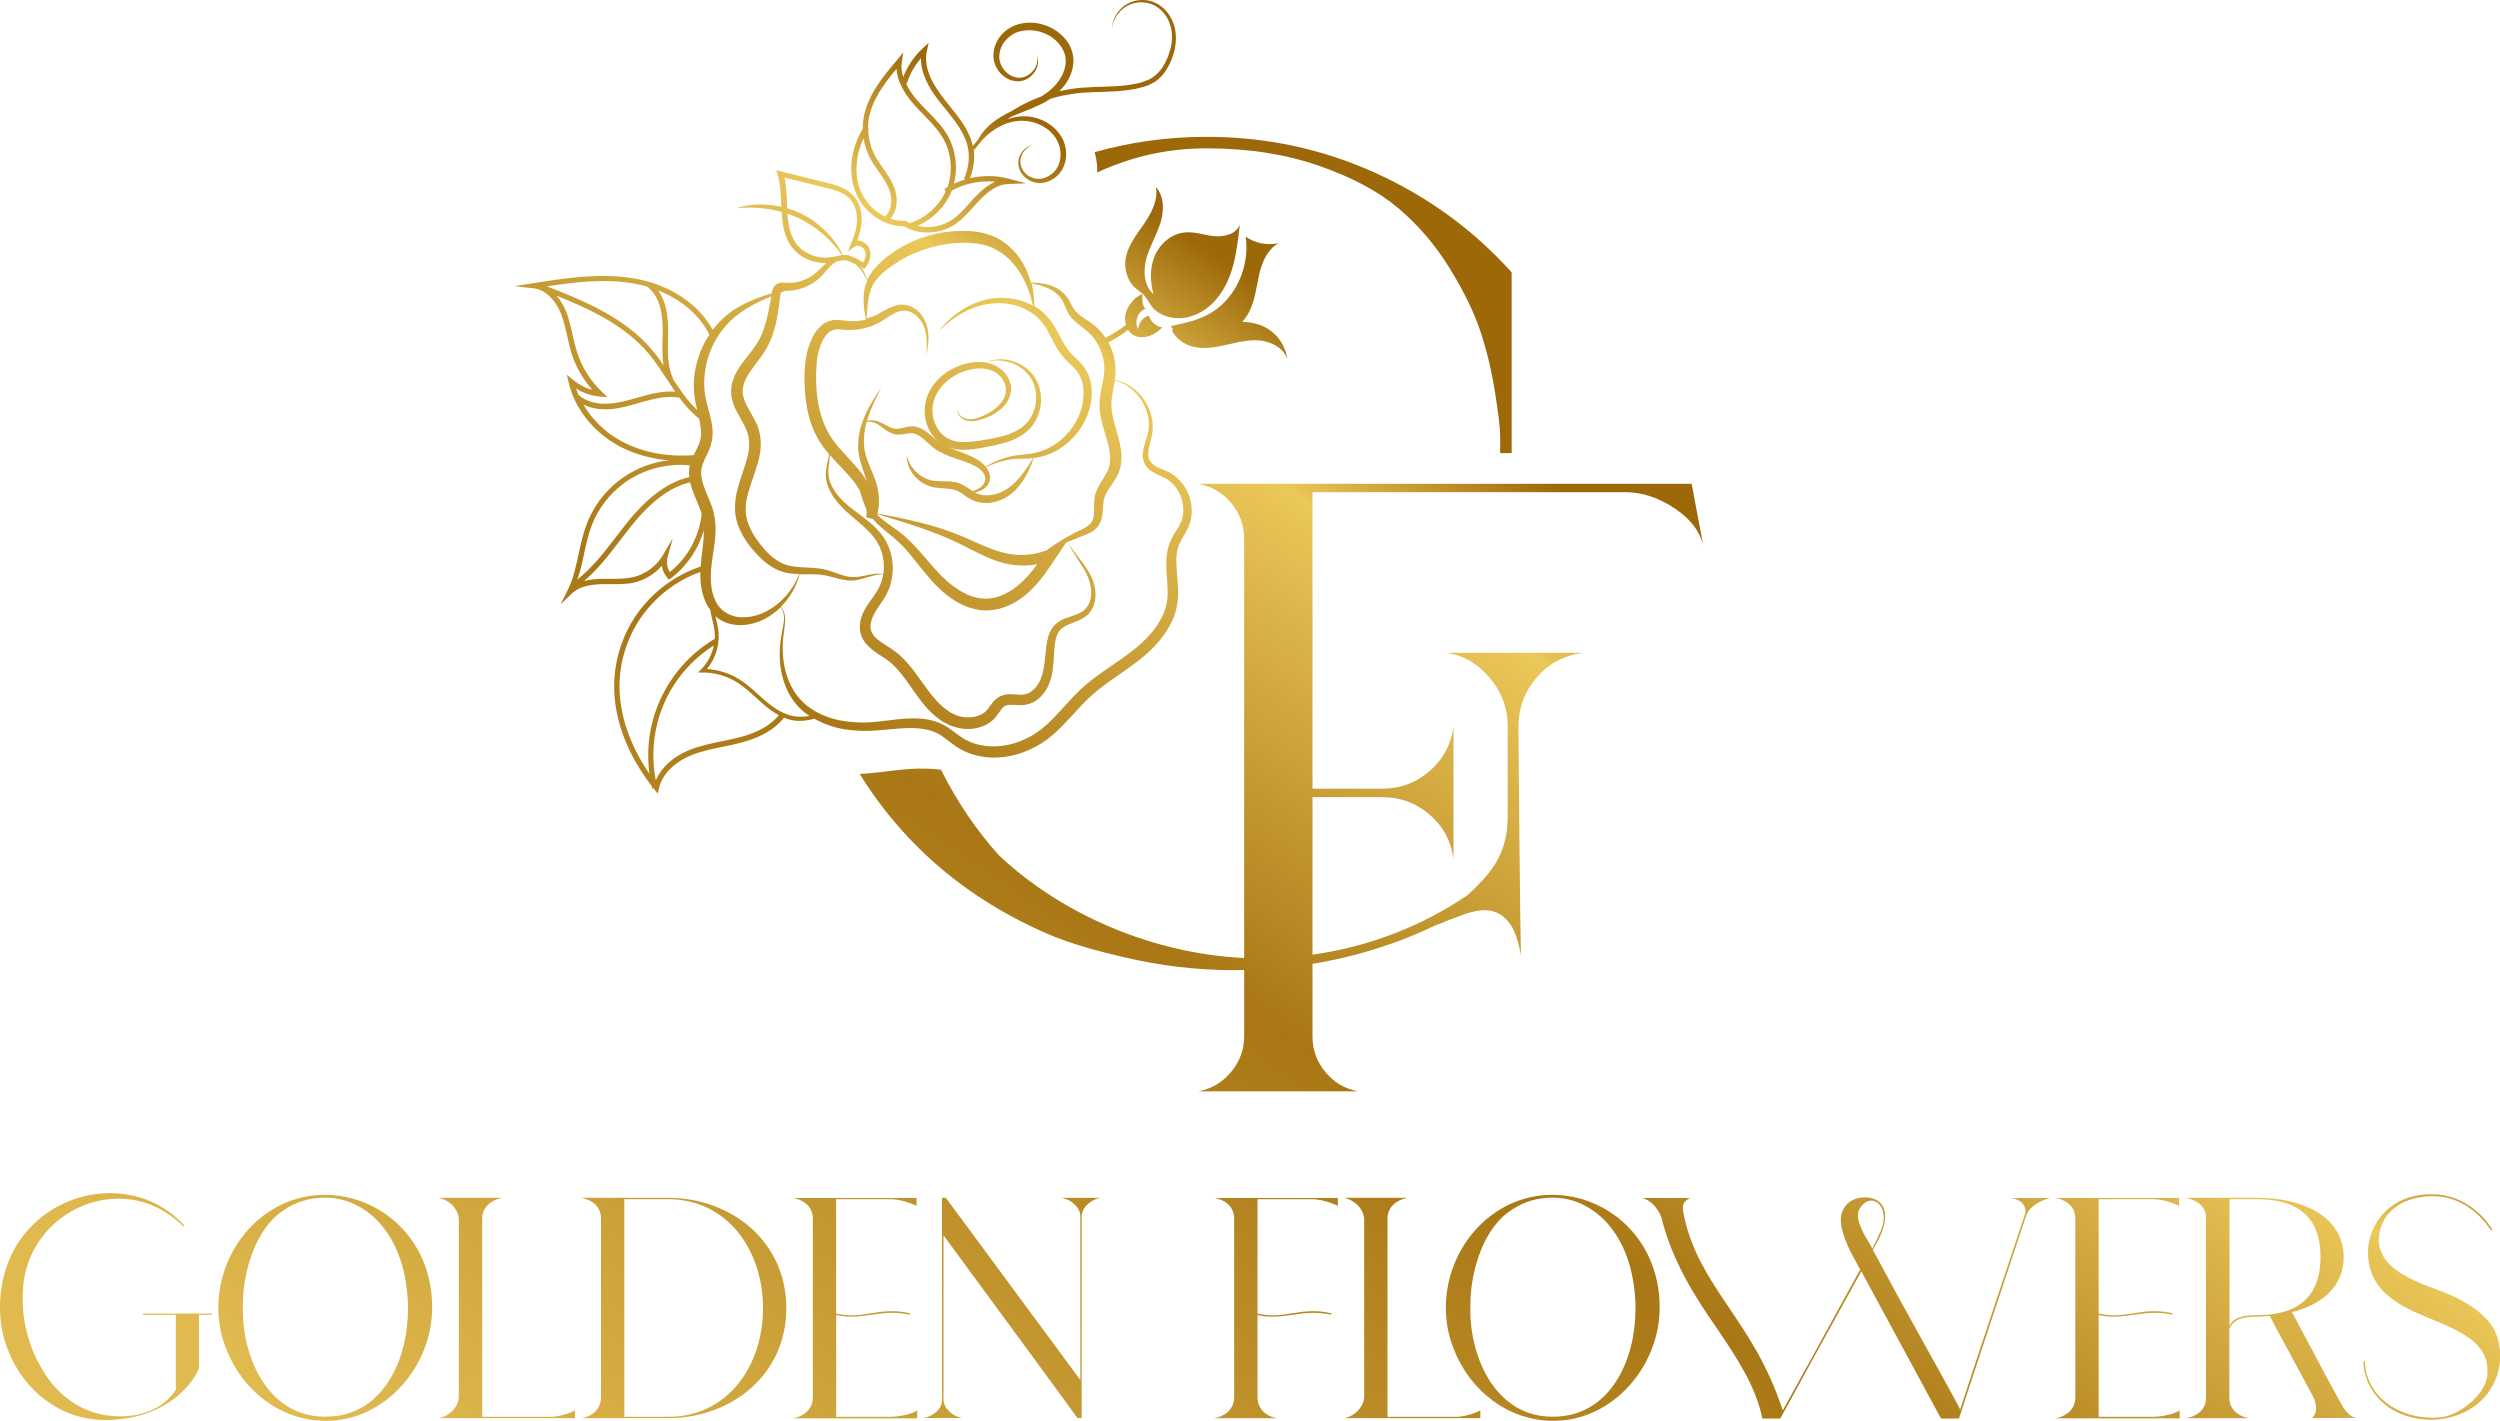 <svg xml:space="preserve" style="enable-background:new 0 0 150 85.24;" viewBox="0 0 150 85.24" y="0px" x="0px" xmlns:xlink="http://www.w3.org/1999/xlink" xmlns="http://www.w3.org/2000/svg" id="Слой_1" version="1.1">
<style type="text/css">
	.st0{display:none;fill:#FCFAFA;}
	.st1{fill:url(#SVGID_1_);}
	.st2{fill:url(#SVGID_00000066499392798843584110000005290759161945303188_);}
	.st3{fill:url(#SVGID_00000084513438878523647890000009413995100503997846_);}
	.st4{fill:url(#SVGID_00000028284864741007397830000013266001347438399109_);}
	.st5{fill:url(#SVGID_00000151504237449834712430000005422869531756522663_);}
	.st6{fill:url(#SVGID_00000056388228762625342820000013676818680286363531_);}
	.st7{fill:url(#SVGID_00000051361475526695705350000005585644026388333735_);}
	.st8{fill:url(#SVGID_00000001631628966287662950000017873031673762127252_);}
	.st9{fill:url(#SVGID_00000108988347386465564890000001999330646426820539_);}
	.st10{fill:url(#SVGID_00000166650978653956497690000003683084246597792135_);}
	.st11{fill:url(#SVGID_00000152976287532733254590000016125023747295418042_);}
	.st12{fill:url(#SVGID_00000039817786971113638520000000640350364311529650_);}
	.st13{fill:url(#SVGID_00000155104363645213901850000003500484416300302743_);}
	.st14{fill:url(#SVGID_00000073702622479522080190000013867722855593962140_);}
	.st15{fill:url(#SVGID_00000031202597854350629560000003106163056406205366_);}
	.st16{fill:url(#SVGID_00000107572057040270567680000011604378730260226733_);}
	.st17{fill:url(#SVGID_00000097486844563693740250000012589605511416633734_);}
	.st18{fill:url(#SVGID_00000058563694351678893530000017769165709956071349_);}
	.st19{fill:url(#SVGID_00000016039445752683540410000003054234176565790888_);}
	.st20{fill:url(#SVGID_00000119830841447610321960000000648585216801461695_);}
	.st21{fill:url(#SVGID_00000160899001265212791020000001710087698288250301_);}
	.st22{fill:url(#SVGID_00000144318598199623914550000004689990213625560501_);}
	.st23{fill:url(#SVGID_00000071532491342517959590000004127905424339341451_);}
	.st24{fill:url(#SVGID_00000007412441468525694260000012393419468221889430_);}
	.st25{fill:url(#SVGID_00000100378199474701249120000013486192786560659352_);}
	.st26{fill:url(#SVGID_00000127015296207989155030000010535411125296009105_);}
	.st27{fill:url(#SVGID_00000099643640787030774790000004862736222158381699_);}
	.st28{fill:url(#SVGID_00000011745801381853515990000008074457256577750698_);}
	.st29{fill:url(#SVGID_00000109734202441060925150000017593909434188246677_);}
	.st30{fill:url(#SVGID_00000091719588025874432050000012053125994109454225_);}
	.st31{fill:url(#SVGID_00000173160169291906764470000005045693802370560153_);}
	.st32{fill:url(#SVGID_00000171679381194106642860000018390921204602214811_);}
	.st33{fill:url(#SVGID_00000007429992324377734730000013238830970061918376_);}
	.st34{fill:url(#SVGID_00000140697264404549847850000002134987950099370402_);}
	.st35{fill:url(#SVGID_00000173859509245052279500000011620014842279705986_);}
	.st36{fill:url(#SVGID_00000114785952092698736630000018171751663433208473_);}
	.st37{fill:url(#SVGID_00000132810309279627062050000013347451083623764369_);}
	.st38{fill:url(#SVGID_00000093138866291439616650000017768263283310164649_);}
	.st39{fill:url(#SVGID_00000161592702948046291140000004515961663412519100_);}
	.st40{fill:url(#SVGID_00000123439996755290347040000001108394327066083767_);}
	.st41{fill:url(#SVGID_00000005979109359022734190000007722804321193145023_);}
	.st42{fill:url(#SVGID_00000008859897018997621420000001922682381552283028_);}
	.st43{fill:url(#SVGID_00000025413740508278887600000000543483455160657336_);}
	.st44{fill:url(#SVGID_00000078727408345935398640000012979774965555010746_);}
	.st45{fill:url(#SVGID_00000047023250590838752890000001419905341794992273_);}
	.st46{fill:url(#SVGID_00000145773592049122416510000006952875456189831070_);}
	.st47{fill:url(#SVGID_00000018237547613118338260000005900856523515659663_);}
	.st48{fill:url(#SVGID_00000136399316652831219350000005826220283591346320_);}
	.st49{fill:url(#SVGID_00000159435615890841704270000006174929704155066267_);}
	.st50{fill:url(#SVGID_00000102535886775682875480000012326841056851965099_);}
	.st51{fill:url(#SVGID_00000027603231334723244780000004667371398707816364_);}
	.st52{fill:url(#SVGID_00000065789195525886545010000015517887285458455738_);}
	.st53{fill:url(#SVGID_00000052070350718391992940000003441447935644940435_);}
	.st54{fill:url(#SVGID_00000054944478884299730830000016986298010163210895_);}
	.st55{fill:url(#SVGID_00000004510123962000858830000018291486907176780681_);}
	.st56{fill:url(#SVGID_00000177465800091728133610000001663059299987944339_);}
	.st57{fill:url(#SVGID_00000026136343840542078480000012486994871145258659_);}
	.st58{fill:url(#SVGID_00000104703304073706859160000010552373637878079104_);}
	.st59{fill:url(#SVGID_00000052823193030513507290000009146851241208233133_);}
	.st60{fill:url(#SVGID_00000072978706991687203500000014053452582548882060_);}
</style>
<g>
	<g>
		<g>
			<linearGradient y2="4.286" x2="56.774" y1="76.637" x1="7.709" gradientUnits="userSpaceOnUse" id="SVGID_1_">
				<stop style="stop-color:#E0BA4E" offset="0"></stop>
				<stop style="stop-color:#A97715" offset="0.584"></stop>
				<stop style="stop-color:#EBC85A" offset="0.894"></stop>
				<stop style="stop-color:#9C6808" offset="1"></stop>
			</linearGradient>
			<path d="M8.58,78.89h1.97v4.5c-0.77,1.15-2.02,1.59-3.36,1.59c-0.02,0-0.06,0-0.09,0c-2.08-0.04-3.63-1.21-4.57-2.82
				c-0.32-0.53-0.59-1.1-0.77-1.7c-0.38-1.19-0.4-2.08-0.4-2.57c0-0.34,0.02-0.66,0.06-0.98c0.4-2.97,2.99-4.99,5.69-4.99
				c1.51,0,2.85,0.62,3.91,1.68l0.04-0.06c-1.21-1.34-2.82-1.95-4.46-1.95C3.31,71.59,0,74.12,0,78.45c0,0.93,0.17,1.81,0.51,2.63
				c0.96,2.42,3.18,4.12,5.8,4.12c3.46,0,5.18-2,5.63-3.1v-3.21h0.78v-0.08H8.58V78.89z" class="st1"></path>
			
				<linearGradient y2="10.337" x2="65.697" y1="82.688" x1="16.631" gradientUnits="userSpaceOnUse" id="SVGID_00000009550164259597120780000003819508477773359017_">
				<stop style="stop-color:#E0BA4E" offset="0"></stop>
				<stop style="stop-color:#A97715" offset="0.584"></stop>
				<stop style="stop-color:#EBC85A" offset="0.894"></stop>
				<stop style="stop-color:#9C6808" offset="1"></stop>
			</linearGradient>
			<path d="M19.49,71.69
				c-3.65,0-6.39,3.21-6.39,6.77c0,0.89,0.17,1.76,0.51,2.57c0.96,2.4,3.21,4.22,5.95,4.22c3.57,0,6.37-3.29,6.37-6.79
				C25.94,74.29,22.76,71.69,19.49,71.69z M24.48,78.49c0,1.47-0.32,3.08-1.15,4.37c-0.83,1.3-2.1,2.14-3.78,2.14
				c-0.02,0-0.06,0-0.08,0c-3.12,0-4.8-3.08-4.9-6.18c0-0.11,0-0.25,0-0.36c0-0.43,0.02-0.91,0.09-1.38
				c0.26-1.78,1.02-3.61,2.38-4.48c0.74-0.51,1.57-0.74,2.46-0.74c0.68,0,1.32,0.15,1.93,0.47c1.57,0.81,2.89,2.7,3.04,5.73
				C24.48,78.21,24.48,78.34,24.48,78.49z" style="fill:url(#SVGID_00000009550164259597120780000003819508477773359017_);"></path>
			
				<linearGradient y2="15.411" x2="73.178" y1="87.761" x1="24.113" gradientUnits="userSpaceOnUse" id="SVGID_00000012433133616014925130000015295635982156847489_">
				<stop style="stop-color:#E0BA4E" offset="0"></stop>
				<stop style="stop-color:#A97715" offset="0.584"></stop>
				<stop style="stop-color:#EBC85A" offset="0.894"></stop>
				<stop style="stop-color:#9C6808" offset="1"></stop>
			</linearGradient>
			<path d="M33.01,85.01h-4.08V73.08
				c0.02-0.66,0.53-1.08,1.19-1.21h-3.8c0.47,0.08,1.13,0.51,1.21,1.25v10.72c-0.06,0.72-0.74,1.19-1.21,1.25h8.18v-0.47
				c-0.13,0.08-0.28,0.13-0.43,0.19C33.78,84.9,33.4,85.01,33.01,85.01z" style="fill:url(#SVGID_00000012433133616014925130000015295635982156847489_);"></path>
			
				<linearGradient y2="19.625" x2="79.393" y1="91.976" x1="30.327" gradientUnits="userSpaceOnUse" id="SVGID_00000040555876372508166320000017518890499990059150_">
				<stop style="stop-color:#E0BA4E" offset="0"></stop>
				<stop style="stop-color:#A97715" offset="0.584"></stop>
				<stop style="stop-color:#EBC85A" offset="0.894"></stop>
				<stop style="stop-color:#9C6808" offset="1"></stop>
			</linearGradient>
			<path d="M40.09,71.87h-5.22
				c0.49,0.09,1.19,0.4,1.19,1.25v10.72c0,0.81-0.68,1.19-1.19,1.25h5.22c3.78,0,7.09-2.59,7.09-6.6
				C47.18,74.48,43.87,71.87,40.09,71.87z M40.09,85.01h-2.63V71.95h2.63c3.55,0,5.69,3.06,5.69,6.54S43.65,85.01,40.09,85.01z" style="fill:url(#SVGID_00000040555876372508166320000017518890499990059150_);"></path>
			
				<linearGradient y2="25.122" x2="87.499" y1="97.473" x1="38.433" gradientUnits="userSpaceOnUse" id="SVGID_00000006701576436872223180000014804038160403767703_">
				<stop style="stop-color:#E0BA4E" offset="0"></stop>
				<stop style="stop-color:#A97715" offset="0.584"></stop>
				<stop style="stop-color:#EBC85A" offset="0.894"></stop>
				<stop style="stop-color:#9C6808" offset="1"></stop>
			</linearGradient>
			<path d="M53.42,85.01h-3.25v-6.12
				c0.3,0.09,0.6,0.11,0.91,0.11c0.81,0,1.57-0.23,2.48-0.23c0.32,0,0.68,0.04,1.04,0.11v-0.08c-0.36-0.09-0.74-0.13-1.1-0.13
				c-0.89,0-1.59,0.25-2.42,0.25c-0.28,0-0.59-0.04-0.91-0.11v-6.86h3.23c0.43,0,0.83,0.11,1.12,0.21c0.17,0.06,0.32,0.11,0.47,0.19
				v-0.47H47.6c0.51,0.09,1.17,0.43,1.17,1.25v10.72c0,0.81-0.72,1.19-1.21,1.25h7.47v-0.47c-0.15,0.09-0.32,0.15-0.49,0.21
				C54.23,84.92,53.86,85.01,53.42,85.01z" style="fill:url(#SVGID_00000006701576436872223180000014804038160403767703_);"></path>
			
				<linearGradient y2="29.491" x2="93.941" y1="101.842" x1="44.875" gradientUnits="userSpaceOnUse" id="SVGID_00000172402261723650113800000011637962792052353196_">
				<stop style="stop-color:#E0BA4E" offset="0"></stop>
				<stop style="stop-color:#A97715" offset="0.584"></stop>
				<stop style="stop-color:#EBC85A" offset="0.894"></stop>
				<stop style="stop-color:#9C6808" offset="1"></stop>
			</linearGradient>
			<path d="M64.82,72.95v9.85l-8.07-10.93h-0.23
				v12.17c0,0.55-0.64,0.98-1.12,1.04h2.34c-0.53-0.08-1.08-0.51-1.13-1.06v-9.9c2.63,3.59,7.73,10.51,8.03,10.96h0.26V72.91
				c0.06-0.53,0.62-0.96,1.13-1.04H63.7C64.46,72.03,64.82,72.59,64.82,72.95z" style="fill:url(#SVGID_00000172402261723650113800000011637962792052353196_);"></path>
			
				<linearGradient y2="36.011" x2="103.555" y1="108.362" x1="54.49" gradientUnits="userSpaceOnUse" id="SVGID_00000067947946605198312840000003335002553357582213_">
				<stop style="stop-color:#E0BA4E" offset="0"></stop>
				<stop style="stop-color:#A97715" offset="0.584"></stop>
				<stop style="stop-color:#EBC85A" offset="0.894"></stop>
				<stop style="stop-color:#9C6808" offset="1"></stop>
			</linearGradient>
			<path d="M74.05,73.12v10.72
				c0,0.81-0.72,1.19-1.21,1.25h3.8c-0.68-0.09-1.19-0.57-1.19-1.25v-4.95c0.3,0.09,0.6,0.11,0.91,0.11c0.81,0,1.57-0.23,2.48-0.23
				c0.32,0,0.68,0.04,1.04,0.11v-0.08c-0.36-0.09-0.74-0.13-1.1-0.13c-0.89,0-1.59,0.25-2.42,0.25c-0.28,0-0.59-0.04-0.91-0.11
				v-6.86h3.23c0.43,0,0.83,0.11,1.12,0.21c0.17,0.06,0.32,0.11,0.47,0.19v-0.47h-7.39C73.38,71.97,74.05,72.31,74.05,73.12z" style="fill:url(#SVGID_00000067947946605198312840000003335002553357582213_);"></path>
			
				<linearGradient y2="40.648" x2="110.392" y1="112.999" x1="61.326" gradientUnits="userSpaceOnUse" id="SVGID_00000183946161211725513980000008081646905805683333_">
				<stop style="stop-color:#E0BA4E" offset="0"></stop>
				<stop style="stop-color:#A97715" offset="0.584"></stop>
				<stop style="stop-color:#EBC85A" offset="0.894"></stop>
				<stop style="stop-color:#9C6808" offset="1"></stop>
			</linearGradient>
			<path d="M87.33,85.01h-4.08V73.08
				c0.02-0.66,0.53-1.08,1.19-1.21h-3.8c0.47,0.08,1.13,0.51,1.21,1.25v10.72c-0.06,0.72-0.74,1.19-1.21,1.25h8.18v-0.47
				c-0.13,0.08-0.28,0.13-0.43,0.19C88.11,84.9,87.73,85.01,87.33,85.01z" style="fill:url(#SVGID_00000183946161211725513980000008081646905805683333_);"></path>
			
				<linearGradient y2="44.549" x2="116.144" y1="116.9" x1="67.079" gradientUnits="userSpaceOnUse" id="SVGID_00000132056302418434907540000014933539071529895351_">
				<stop style="stop-color:#E0BA4E" offset="0"></stop>
				<stop style="stop-color:#A97715" offset="0.584"></stop>
				<stop style="stop-color:#EBC85A" offset="0.894"></stop>
				<stop style="stop-color:#9C6808" offset="1"></stop>
			</linearGradient>
			<path d="M93.14,71.69
				c-3.65,0-6.39,3.21-6.39,6.77c0,0.89,0.17,1.76,0.51,2.57c0.96,2.4,3.21,4.22,5.95,4.22c3.57,0,6.37-3.29,6.37-6.79
				C99.58,74.29,96.41,71.69,93.14,71.69z M98.13,78.49c0,1.47-0.32,3.08-1.15,4.37c-0.83,1.3-2.1,2.14-3.78,2.14
				c-0.02,0-0.06,0-0.08,0c-3.12,0-4.8-3.08-4.9-6.18c0-0.11,0-0.25,0-0.36c0-0.43,0.02-0.91,0.09-1.38
				c0.26-1.78,1.02-3.61,2.38-4.48c0.74-0.51,1.57-0.74,2.46-0.74c0.68,0,1.32,0.15,1.93,0.47c1.57,0.81,2.89,2.7,3.04,5.73
				C98.13,78.21,98.13,78.34,98.13,78.49z" style="fill:url(#SVGID_00000132056302418434907540000014933539071529895351_);"></path>
			
				<linearGradient y2="51.473" x2="126.355" y1="123.824" x1="77.29" gradientUnits="userSpaceOnUse" id="SVGID_00000096779902949506289450000014049816609288370844_">
				<stop style="stop-color:#E0BA4E" offset="0"></stop>
				<stop style="stop-color:#A97715" offset="0.584"></stop>
				<stop style="stop-color:#EBC85A" offset="0.894"></stop>
				<stop style="stop-color:#9C6808" offset="1"></stop>
			</linearGradient>
			<path d="M121.53,72.69
				c0,0.06-0.02,0.13-0.04,0.19c-0.89,2.68-3.35,10.02-3.88,11.7c-0.15-0.36-1.46-2.68-2.72-4.97c-0.66-1.19-1.27-2.29-1.74-3.18
				c-0.28-0.51-0.53-0.98-0.78-1.44c0.17-0.3,0.38-0.66,0.53-1.04c0.15-0.38,0.21-0.72,0.21-0.95c0-0.08,0-0.15-0.02-0.23
				c-0.08-0.66-0.6-0.93-1.19-0.93c-0.45,0-0.89,0.15-1.17,0.51c-0.3,0.4-0.28,0.74-0.28,0.89c0,0.47,0.26,1.23,0.62,1.93l0.26,0.49
				c0.09,0.17,0.19,0.34,0.28,0.51c-0.98,1.8-2.12,3.86-3.02,5.52c-0.53,0.96-1.06,1.91-1.57,2.84c-0.02,0-0.02,0-0.02,0.02
				c-0.02,0.02-0.02,0.04-0.04,0.06c-1.74-5.37-5.01-7.35-5.92-11.66c-0.04-0.15-0.06-0.3-0.06-0.43c0-0.13-0.06-0.4,0.42-0.64
				h-2.89c0.28,0.06,0.55,0.23,0.76,0.47c0.21,0.26,0.36,0.51,0.42,0.72c0.64,2.59,1.98,4.69,3.25,6.52
				c1.27,1.87,2.42,3.61,2.8,5.52h1.08c0.59-1.1,3.04-5.56,4.86-8.83c1.51,2.78,3.87,7.16,4.78,8.83h1.08
				c0.38-1.21,3.06-9.26,4.03-12.17c0.21-0.6,0.96-0.96,1.46-1.06h-2.36C121.4,72.01,121.53,72.42,121.53,72.69z M112.23,74.71
				c-0.23-0.38-0.47-0.77-0.62-1.17c-0.15-0.38-0.13-0.59-0.13-0.62c0-0.17,0.04-0.32,0.13-0.45c0.21-0.3,0.43-0.43,0.66-0.43
				c0.36,0,0.68,0.3,0.74,0.81c0,0.08,0.02,0.15,0.02,0.21c0,0.51-0.28,1.02-0.6,1.68c-0.02,0.04-0.04,0.09-0.09,0.17L112.23,74.71z" style="fill:url(#SVGID_00000096779902949506289450000014049816609288370844_);"></path>
			
				<linearGradient y2="60.309" x2="139.384" y1="132.66" x1="90.318" gradientUnits="userSpaceOnUse" id="SVGID_00000129895675412202407550000002783959934763834542_">
				<stop style="stop-color:#E0BA4E" offset="0"></stop>
				<stop style="stop-color:#A97715" offset="0.584"></stop>
				<stop style="stop-color:#EBC85A" offset="0.894"></stop>
				<stop style="stop-color:#9C6808" offset="1"></stop>
			</linearGradient>
			<path d="M129.17,85.01h-3.25v-6.12
				c0.3,0.09,0.6,0.11,0.91,0.11c0.81,0,1.57-0.23,2.48-0.23c0.32,0,0.68,0.04,1.04,0.11v-0.08c-0.36-0.09-0.74-0.13-1.1-0.13
				c-0.89,0-1.59,0.25-2.42,0.25c-0.28,0-0.59-0.04-0.91-0.11v-6.86h3.23c0.43,0,0.83,0.11,1.12,0.21c0.17,0.06,0.32,0.11,0.47,0.19
				v-0.47h-7.39c0.51,0.09,1.17,0.43,1.17,1.25v10.72c0,0.81-0.72,1.19-1.21,1.25h7.47v-0.47c-0.15,0.09-0.32,0.15-0.49,0.21
				C129.98,84.92,129.6,85.01,129.17,85.01z" style="fill:url(#SVGID_00000129895675412202407550000002783959934763834542_);"></path>
			
				<linearGradient y2="64.59" x2="145.696" y1="136.94" x1="96.631" gradientUnits="userSpaceOnUse" id="SVGID_00000047060473252352928010000017294641284360532159_">
				<stop style="stop-color:#E0BA4E" offset="0"></stop>
				<stop style="stop-color:#A97715" offset="0.584"></stop>
				<stop style="stop-color:#EBC85A" offset="0.894"></stop>
				<stop style="stop-color:#9C6808" offset="1"></stop>
			</linearGradient>
			<path d="M140.34,83.99
				c-0.51-0.91-1.19-2.19-1.78-3.31c-0.34-0.62-0.68-1.29-1.04-1.95c1.76-0.45,3.1-1.51,3.1-3.29c0-2.53-2.59-3.57-5.16-3.57h-4.31
				c0.47,0.11,1.15,0.34,1.21,1.12v10.98c-0.06,0.74-0.74,1.06-1.21,1.12h3.8c-0.62-0.09-1.13-0.49-1.19-1.12v-4.25
				c0.28-0.59,0.81-0.72,1.64-0.72c0.28,0,0.51-0.02,0.79-0.04c0.3,0.59,0.6,1.15,0.93,1.74c0.53,0.98,1.17,2.19,1.68,3.12
				c0.09,0.15,0.17,0.55,0.17,0.64c0,0.17-0.02,0.42-0.25,0.62h2.67C140.83,84.99,140.55,84.35,140.34,83.99z M135.41,78.91
				c-0.85,0-1.44,0.15-1.64,0.66v-7.62h1.64c3.38,0,3.82,2.04,3.82,3.5C139.22,76.88,138.75,78.91,135.41,78.91z" style="fill:url(#SVGID_00000047060473252352928010000017294641284360532159_);"></path>
			
				<linearGradient y2="69.076" x2="152.311" y1="141.427" x1="103.246" gradientUnits="userSpaceOnUse" id="SVGID_00000167358071361012985470000017919470785988087447_">
				<stop style="stop-color:#E0BA4E" offset="0"></stop>
				<stop style="stop-color:#A97715" offset="0.584"></stop>
				<stop style="stop-color:#EBC85A" offset="0.894"></stop>
				<stop style="stop-color:#9C6808" offset="1"></stop>
			</linearGradient>
			<path d="M149.45,79.45
				c-0.76-0.98-1.91-1.59-3.19-2.06c-1.97-0.7-3.53-1.49-3.53-3.02c0-0.08,0.02-0.17,0.02-0.25c0.13-1.13,1.02-2.15,2.76-2.33
				c0.11-0.02,0.25-0.02,0.38-0.02c0.32,0,0.81,0,1.51,0.28c0.68,0.28,1.38,0.79,1.97,1.64c0.04,0.04,0.08,0.08,0.09,0.13l0.08-0.04
				c-0.81-1.3-2.1-2.06-3.46-2.12c-0.08,0-0.15,0-0.23,0c-1.21,0-2.17,0.43-2.82,1.12c-0.64,0.68-0.95,1.57-0.95,2.33
				c0,2.36,1.87,3.25,3.74,4.01c0.93,0.38,1.81,0.76,2.48,1.27c0.66,0.53,0.95,1.13,0.95,1.85c0,0.11,0,0.23-0.02,0.34
				c-0.15,1.17-1.76,2.4-2.85,2.46c-0.15,0.02-0.3,0.02-0.45,0.02c-0.98,0-2.02-0.3-2.8-0.93c-0.78-0.62-1.23-1.53-1.23-2.46h-0.09
				c0,0.96,0.45,1.89,1.23,2.55c0.77,0.66,1.81,0.96,2.82,0.96c0.15,0,0.3,0,0.45-0.02c2.17-0.21,3.7-1.78,3.7-3.82
				C150,80.59,149.81,79.95,149.45,79.45z" style="fill:url(#SVGID_00000167358071361012985470000017919470785988087447_);"></path>
		</g>
	</g>
	<g>
		
			<linearGradient y2="34.407" x2="101.19" y1="106.758" x1="52.124" gradientUnits="userSpaceOnUse" id="SVGID_00000120557570261994674260000005245314684922637973_">
			<stop style="stop-color:#E0BA4E" offset="0"></stop>
			<stop style="stop-color:#A97715" offset="0.584"></stop>
			<stop style="stop-color:#EBC85A" offset="0.894"></stop>
			<stop style="stop-color:#9C6808" offset="1"></stop>
		</linearGradient>
		<path d="M102.21,32.76l0.05,0.24
			C102.24,32.91,102.22,32.83,102.21,32.76z" style="fill:url(#SVGID_00000120557570261994674260000005245314684922637973_);"></path>
		
			<linearGradient y2="26.09" x2="88.925" y1="98.441" x1="39.86" gradientUnits="userSpaceOnUse" id="SVGID_00000111177551155433537980000018289212341956615599_">
			<stop style="stop-color:#E0BA4E" offset="0"></stop>
			<stop style="stop-color:#A97715" offset="0.584"></stop>
			<stop style="stop-color:#EBC85A" offset="0.894"></stop>
			<stop style="stop-color:#9C6808" offset="1"></stop>
		</linearGradient>
		<path d="M101.5,29.03H71.9
			c0.81,0.15,1.47,0.54,1.98,1.16c0.51,0.62,0.77,1.33,0.77,2.14v25.15c-5.54-0.26-11-2.65-14.72-6.17
			c-1.34-1.48-2.5-3.19-3.47-5.13c-0.28-0.03-0.55-0.05-0.8-0.06c-1.37-0.06-2.71,0.25-4.08,0.32c0.98,1.57,2.11,3.01,3.4,4.3
			c2.22,2.23,4.87,4,7.94,5.32c1.34,0.58,3.15,1.06,4.55,1.38c0,0,0,0,0,0c2.11,0.5,4.32,0.77,6.61,0.77c0.19,0,0.38,0,0.57-0.01
			v3.98c0,0.79-0.26,1.5-0.78,2.13c-0.52,0.63-1.18,1.02-1.97,1.17h9.58c-0.79-0.15-1.45-0.54-1.96-1.16
			c-0.51-0.62-0.77-1.33-0.77-2.14v-4.35c2.68-0.44,5.21-1.25,7.51-2.37c0,0.01,0,0.01,0,0.02c0.53-0.23,1.07-0.44,1.62-0.63
			c0.59-0.2,1.25-0.35,1.83-0.13c0.5,0.18,0.88,0.61,1.11,1.09c0.23,0.48,0.34,1.01,0.45,1.53c-0.06-0.26-0.16-13.14-0.16-13.14
			v-0.63c0-1.1,0.36-2.07,1.08-2.91c0.72-0.83,1.63-1.33,2.73-1.49h-8.15c1.1,0.16,1.88,0.65,2.6,1.49c0.72,0.84,1.09,1.8,1.09,2.91
			v5.48c-0.01,2.34-1.16,3.48-2.38,4.64c-2.73,1.86-5.9,3.11-9.33,3.59v-9.45h4.2c1.07,0,2.01,0.35,2.82,1.04
			c0.81,0.7,1.29,1.58,1.44,2.65v-7.91c-0.15,1.07-0.63,1.96-1.44,2.66c-0.81,0.7-1.75,1.05-2.82,1.05h-4.2V29.53h18.75
			c1.04,0,2.06,0.34,3.05,1.02c0.91,0.62,1.46,1.36,1.65,2.2L101.5,29.03z" style="fill:url(#SVGID_00000111177551155433537980000018289212341956615599_);"></path>
		
			<linearGradient y2="18.604" x2="77.887" y1="90.955" x1="28.822" gradientUnits="userSpaceOnUse" id="SVGID_00000170996674312738970730000018148001136348467381_">
			<stop style="stop-color:#E0BA4E" offset="0"></stop>
			<stop style="stop-color:#A97715" offset="0.584"></stop>
			<stop style="stop-color:#EBC85A" offset="0.894"></stop>
			<stop style="stop-color:#9C6808" offset="1"></stop>
		</linearGradient>
		<path d="M65.81,9.78
			c0.02,0.19,0.03,0.38,0.02,0.57C67.91,9.38,70.1,8.9,72.4,8.9c2.49,0,4.73,0.35,6.72,1.04c1.99,0.69,3.58,1.54,4.79,2.56
			c1.2,1.02,2.23,2.22,3.09,3.63c0.86,1.4,1.48,2.68,1.85,3.83c0.38,1.15,0.66,2.36,0.86,3.63c0.2,1.27,0.3,2.12,0.3,2.56v1.04h0.69
			V16.34c-2.3-2.55-5.04-4.55-8.21-5.98c-3.17-1.43-6.54-2.15-10.09-2.15c-2.33,0-4.57,0.31-6.72,0.92
			C65.74,9.34,65.78,9.56,65.81,9.78z" style="fill:url(#SVGID_00000170996674312738970730000018148001136348467381_);"></path>
		
			<linearGradient y2="8.661" x2="63.225" y1="81.012" x1="14.159" gradientUnits="userSpaceOnUse" id="SVGID_00000180367581166989484680000014993584003932246942_">
			<stop style="stop-color:#E0BA4E" offset="0"></stop>
			<stop style="stop-color:#A97715" offset="0.584"></stop>
			<stop style="stop-color:#EBC85A" offset="0.894"></stop>
			<stop style="stop-color:#9C6808" offset="1"></stop>
		</linearGradient>
		<path d="M52.18,43.85
			c0.53-0.02,1.04-0.08,1.55-0.12c1-0.09,2.01-0.1,2.77,0.42c0.19,0.13,0.39,0.29,0.6,0.45c0.21,0.16,0.45,0.32,0.7,0.44
			c0.5,0.25,1.06,0.38,1.61,0.41c1.11,0.06,2.19-0.29,3.11-0.87c0.93-0.6,1.59-1.44,2.28-2.16c0.34-0.37,0.69-0.71,1.08-1.02
			c0.39-0.31,0.8-0.6,1.22-0.89c0.83-0.58,1.72-1.18,2.42-2.01c0.35-0.41,0.65-0.87,0.87-1.38c0.21-0.51,0.31-1.09,0.3-1.63
			c-0.01-0.54-0.08-1.05-0.1-1.54c-0.03-0.49,0.01-0.96,0.2-1.37c0.1-0.21,0.23-0.42,0.36-0.65c0.13-0.23,0.25-0.51,0.31-0.79
			c0.11-0.56,0.02-1.15-0.22-1.65C71,29,70.6,28.56,70.09,28.31c-0.25-0.12-0.49-0.2-0.7-0.31c-0.21-0.11-0.36-0.25-0.44-0.44
			c-0.07-0.19-0.06-0.43-0.02-0.67c0.05-0.24,0.12-0.48,0.18-0.74c0.11-0.53,0.05-1.08-0.15-1.57c-0.35-0.89-1.15-1.61-2.07-1.79
			c0.02-0.11,0.03-0.23,0.04-0.34c0.04-0.66-0.11-1.33-0.43-1.9c0.41-0.22,0.81-0.47,1.19-0.76c0.1,0.16,0.24,0.29,0.41,0.36
			c0.28,0.12,0.6,0.1,0.89,0c0.28-0.11,0.53-0.29,0.75-0.5c-0.37-0.06-0.7-0.35-0.81-0.71c-0.36,0.1-0.63,0.45-0.64,0.82
			c-0.12-0.23-0.14-0.51-0.04-0.75c0.09-0.24,0.3-0.44,0.54-0.52c-0.28,0.1-0.26-0.76-0.25-0.84c-0.45,0.14-0.86,0.68-0.99,1.12
			c-0.07,0.23-0.06,0.49,0.01,0.72c-0.38,0.29-0.79,0.56-1.22,0.78c-0.12-0.17-0.25-0.34-0.4-0.49c-0.17-0.17-0.36-0.33-0.55-0.46
			c-0.19-0.13-0.38-0.24-0.54-0.37c-0.17-0.12-0.31-0.25-0.42-0.41c-0.11-0.16-0.19-0.37-0.32-0.58c-0.26-0.42-0.68-0.71-1.12-0.85
			c-0.37-0.12-0.76-0.16-1.14-0.15c-0.04-0.15-0.08-0.3-0.14-0.44c-0.23-0.64-0.61-1.24-1.14-1.71c-0.26-0.24-0.56-0.44-0.88-0.59
			c-0.33-0.15-0.68-0.25-1.02-0.3c-0.35-0.06-0.69-0.07-1.03-0.06c-0.34,0-0.69,0.03-1.03,0.08c-0.68,0.11-1.34,0.31-1.96,0.59
			c-0.62,0.3-1.2,0.66-1.71,1.12c-0.25,0.23-0.5,0.47-0.7,0.77c-0.08,0.12-0.15,0.24-0.2,0.38c-0.08-0.23-0.17-0.45-0.29-0.66
			c-0.04-0.07-0.09-0.14-0.14-0.2c0,0,0-0.01,0-0.01l0.23,0.22c0,0,0,0,0,0c0.33-0.35,0.46-0.78,0.35-1.15
			c-0.07-0.24-0.27-0.44-0.51-0.53c-0.08-0.03-0.16-0.04-0.24-0.04c0.13-0.35,0.25-0.79,0.26-1.25c0.01-0.6-0.2-1.16-0.57-1.52
			c-0.42-0.41-1.03-0.57-1.52-0.69l-3.03-0.75l0.08,0.27c0.17,0.55,0.19,1.15,0.21,1.74c0,0.06,0,0.12,0.01,0.18
			c-0.25-0.06-0.51-0.1-0.77-0.12c-0.65-0.05-1.3,0-1.91,0.2c0.63-0.06,1.27-0.05,1.88,0.05c0.28,0.04,0.55,0.11,0.82,0.18
			c0.04,0.72,0.14,1.43,0.56,2.04c0.46,0.66,1.27,1.04,2.12,1.02c-0.16,0.14-0.31,0.29-0.45,0.43c-0.45,0.45-1.04,0.72-1.65,0.76
			c-0.16,0.01-0.29,0-0.47-0.01c-0.09-0.01-0.24-0.01-0.38,0.07c-0.14,0.08-0.22,0.21-0.26,0.32c-0.04,0.09-0.06,0.17-0.07,0.25
			c-0.74,0.22-1.47,0.5-2.14,0.91c-0.54,0.33-1.01,0.78-1.4,1.28c-0.83-1.55-2.59-2.72-4.7-3.08c-2.03-0.35-4.08-0.03-6.05,0.28
			l-1.14,0.18l1.15,0.13c0.79,0.09,1.36,0.83,1.63,1.5c0.17,0.43,0.28,0.9,0.38,1.35c0.08,0.34,0.15,0.7,0.26,1.05
			c0.26,0.81,0.69,1.56,1.25,2.19c-0.42-0.11-0.82-0.32-1.16-0.6l-0.37-0.31l0.11,0.47c0.35,1.53,1.45,2.94,2.95,3.77
			c0.89,0.5,1.94,0.8,3.05,0.9c-0.79,0.09-1.57,0.34-2.27,0.74c-1.2,0.68-2.13,1.76-2.63,3.04c-0.23,0.59-0.37,1.22-0.5,1.83
			c-0.16,0.75-0.33,1.52-0.67,2.2l-0.42,0.84l0.67-0.65c0.37-0.36,0.94-0.54,1.74-0.57c0.19-0.01,0.38,0,0.57,0
			c0.48,0,0.97,0.01,1.45-0.1c0.63-0.15,1.22-0.51,1.65-1c0.04,0.26,0.15,0.51,0.33,0.72l0.1,0.11l0.12-0.09
			c0.95-0.71,1.64-1.74,1.97-2.87c0,0.17-0.01,0.35-0.02,0.53c-0.04,0.53-0.13,1.07-0.17,1.64c-1.46,0.49-2.77,1.44-3.69,2.67
			c-0.95,1.27-1.48,2.85-1.5,4.43c-0.03,2.01,0.77,4.15,2.25,6.07c0.01,0.05,0.02,0.11,0.04,0.16l0.07-0.02
			c0.02,0.02,0.03,0.04,0.05,0.06l0.21,0.26l0.07-0.32c0.18-0.83,0.92-1.58,1.98-2c0.6-0.24,1.25-0.37,1.88-0.5
			c0.36-0.07,0.73-0.15,1.09-0.25c1.18-0.31,2.03-0.81,2.55-1.49c0.21,0.09,0.44,0.15,0.67,0.18c0.35,0.04,0.74,0,1.15-0.12
			c0.54,0.31,1.14,0.52,1.75,0.63C51.13,43.83,51.66,43.87,52.18,43.85z M62.92,17.31c0.39,0.18,0.71,0.47,0.88,0.83
			c0.09,0.18,0.16,0.4,0.27,0.62c0.12,0.22,0.3,0.41,0.48,0.57c0.18,0.16,0.37,0.29,0.53,0.42c0.17,0.13,0.31,0.27,0.45,0.42
			c0.52,0.62,0.8,1.44,0.72,2.23c-0.04,0.4-0.16,0.82-0.23,1.29c-0.08,0.47-0.06,1,0.05,1.45c0.1,0.46,0.25,0.89,0.36,1.3
			c0.12,0.41,0.2,0.82,0.17,1.2c-0.01,0.39-0.16,0.71-0.41,1.08c-0.12,0.19-0.25,0.38-0.35,0.61c-0.11,0.22-0.18,0.5-0.19,0.74
			c-0.02,0.49,0.04,0.91-0.12,1.2c-0.16,0.3-0.58,0.47-0.98,0.67c-0.62,0.31-1.21,0.67-1.76,1.08c-0.76,0.29-1.61,0.36-2.41,0.18
			c-0.86-0.18-1.69-0.61-2.55-0.98c-0.87-0.37-1.77-0.66-2.68-0.88c-0.83-0.21-1.66-0.37-2.5-0.52c0.14-0.61,0.11-1.25-0.07-1.83
			c-0.22-0.7-0.57-1.28-0.69-1.92c-0.11-0.57-0.05-1.18,0.11-1.76c0.13-0.03,0.27-0.01,0.4,0.03c0.2,0.06,0.37,0.18,0.54,0.31
			c0.17,0.13,0.36,0.27,0.59,0.36c0.24,0.1,0.52,0.07,0.73,0.03c0.22-0.04,0.41-0.07,0.57-0.03c0.17,0.04,0.33,0.13,0.48,0.25
			c0.16,0.12,0.31,0.27,0.48,0.42c0.16,0.15,0.36,0.3,0.56,0.41c0.41,0.23,0.84,0.37,1.25,0.51c0.41,0.14,0.81,0.27,1.13,0.5
			c0.16,0.12,0.29,0.26,0.35,0.42c0.07,0.16,0.05,0.35-0.05,0.5c-0.09,0.16-0.27,0.28-0.46,0.37c-0.06,0.03-0.13,0.05-0.2,0.08
			c-0.14-0.09-0.28-0.19-0.45-0.29c-0.19-0.12-0.42-0.23-0.65-0.26c-0.46-0.07-0.88-0.02-1.25-0.07c-0.74-0.11-1.43-0.72-1.62-1.54
			c-0.02,0.85,0.64,1.7,1.55,1.91c0.44,0.1,0.87,0.06,1.23,0.15c0.18,0.04,0.33,0.11,0.49,0.21c0.16,0.1,0.33,0.24,0.53,0.35
			c0.41,0.24,0.92,0.3,1.37,0.21c0.45-0.09,0.86-0.3,1.2-0.59c0.64-0.56,0.99-1.32,1.26-2.07c0.26-0.03,0.53-0.09,0.78-0.18
			c0.43-0.15,0.83-0.39,1.19-0.68c0.71-0.58,1.23-1.41,1.43-2.32c0.09-0.46,0.11-0.93,0-1.41c-0.05-0.23-0.14-0.47-0.26-0.68
			c-0.13-0.22-0.29-0.4-0.45-0.56c-0.16-0.16-0.33-0.3-0.46-0.45c-0.14-0.15-0.26-0.31-0.37-0.49c-0.22-0.35-0.4-0.76-0.64-1.15
			c-0.24-0.39-0.56-0.76-0.94-1.03c-0.08-0.06-0.16-0.11-0.25-0.16c0-0.45-0.05-0.91-0.16-1.36C62.24,17.07,62.6,17.16,62.92,17.31z
			 M53.02,32.24c-0.48-0.7-1.16-1.15-1.76-1.61c-0.61-0.45-1.18-0.99-1.45-1.69c-0.13-0.35-0.13-0.73-0.07-1.11
			c0.02-0.17,0.05-0.34,0.06-0.52c0.47,0.54,0.98,1.02,1.39,1.53c0.15,0.19,0.28,0.39,0.4,0.59c0.01,0.03,0.02,0.07,0.03,0.1
			c0.1,0.33,0.2,0.68,0.36,1.01c0.02,0.17,0.02,0.33,0,0.5l0.39,0.1c0.11,0.13,0.24,0.26,0.36,0.37c0.28,0.26,0.58,0.48,0.86,0.72
			c0.27,0.23,0.53,0.48,0.77,0.75c0.48,0.54,0.91,1.14,1.41,1.71c0.49,0.57,1.07,1.12,1.78,1.5c0.35,0.19,0.74,0.33,1.15,0.4
			c0.41,0.07,0.84,0.04,1.24-0.06c0.81-0.2,1.49-0.68,2.03-1.24c0.55-0.56,0.97-1.2,1.38-1.82l0.61-0.91
			c0.04-0.02,0.07-0.03,0.11-0.05c0.29,0.68,0.78,1.26,1.11,1.9c0.17,0.34,0.27,0.7,0.29,1.07c0.01,0.36-0.07,0.73-0.29,0.99
			c-0.21,0.26-0.54,0.39-0.91,0.51c-0.18,0.06-0.38,0.12-0.57,0.22c-0.19,0.1-0.39,0.24-0.53,0.43c-0.28,0.38-0.35,0.82-0.4,1.21
			c-0.05,0.4-0.07,0.78-0.13,1.15c-0.06,0.37-0.15,0.71-0.32,1c-0.17,0.29-0.41,0.53-0.69,0.63c-0.14,0.05-0.27,0.07-0.45,0.06
			c-0.17-0.01-0.37-0.03-0.6-0.03c-0.22,0-0.51,0.06-0.74,0.23c-0.22,0.16-0.35,0.36-0.46,0.51c-0.11,0.16-0.2,0.27-0.32,0.36
			c-0.12,0.09-0.26,0.16-0.41,0.21c-0.3,0.1-0.64,0.11-0.97,0.04c-0.33-0.06-0.63-0.22-0.91-0.43c-0.28-0.21-0.54-0.47-0.77-0.75
			c-0.48-0.56-0.88-1.23-1.4-1.86c-0.26-0.31-0.55-0.62-0.89-0.87c-0.34-0.26-0.69-0.44-0.96-0.65c-0.28-0.21-0.47-0.44-0.51-0.72
			c-0.04-0.28,0.06-0.61,0.22-0.91c0.17-0.31,0.41-0.61,0.63-0.97c0.22-0.36,0.37-0.77,0.43-1.19
			C53.66,33.82,53.49,32.94,53.02,32.24z M52.64,30.89c0-0.01,0-0.02,0.01-0.04c0.81,0.25,1.62,0.49,2.42,0.76
			c0.88,0.3,1.74,0.63,2.56,1.04c0.82,0.4,1.65,0.89,2.61,1.14c0.65,0.16,1.33,0.18,1.99,0.07c-0.24,0.33-0.5,0.65-0.78,0.93
			c-0.49,0.49-1.07,0.88-1.7,1.05c-0.63,0.17-1.3,0.06-1.9-0.26c-0.61-0.31-1.15-0.78-1.63-1.31c-0.49-0.53-0.95-1.12-1.48-1.66
			c-0.27-0.27-0.55-0.53-0.86-0.76c-0.31-0.23-0.61-0.42-0.89-0.65C52.86,31.11,52.75,31,52.64,30.89z M57.81,25.16
			c0.25,0.14,0.54,0.13,0.8,0.08c0.52-0.12,1.03-0.34,1.45-0.7c0.21-0.18,0.39-0.41,0.5-0.68c0.11-0.27,0.14-0.58,0.06-0.87
			c-0.16-0.58-0.65-1.01-1.2-1.18c-0.1-0.03-0.2-0.05-0.3-0.07c1-0.33,2.17,0.08,2.71,0.92c0.55,0.84,0.41,2.04-0.25,2.74
			c-0.33,0.35-0.79,0.58-1.27,0.72c-0.48,0.15-1,0.23-1.52,0.32c-0.51,0.08-1.02,0.13-1.48,0.03c-0.46-0.1-0.85-0.39-1.08-0.8
			c-0.24-0.41-0.33-0.9-0.26-1.37c0.07-0.46,0.32-0.9,0.66-1.25c0.34-0.35,0.77-0.62,1.24-0.78c0.47-0.16,0.98-0.22,1.44-0.1
			c0.46,0.11,0.86,0.46,1,0.9c0.07,0.22,0.06,0.46-0.01,0.68c-0.08,0.22-0.22,0.43-0.4,0.6c-0.36,0.35-0.83,0.6-1.32,0.75
			c-0.24,0.07-0.51,0.09-0.74-0.02c-0.23-0.1-0.42-0.33-0.4-0.6C57.39,24.76,57.57,25.03,57.81,25.16z M59.37,28.43
			c-0.04-0.16-0.12-0.29-0.22-0.41c0.34-0.14,0.68-0.27,1.02-0.36c0.42-0.12,0.85-0.14,1.29-0.14c0.17,0,0.35-0.01,0.53-0.04
			c-0.42,0.67-0.85,1.34-1.46,1.78c-0.6,0.44-1.43,0.62-2.04,0.29c0.04-0.01,0.08-0.01,0.12-0.03c0.21-0.06,0.44-0.16,0.6-0.36
			C59.38,28.97,59.45,28.68,59.37,28.43z M52.21,17.5c0.17-0.6,0.6-1.03,1.1-1.4c0.25-0.19,0.52-0.36,0.78-0.52
			c0.27-0.15,0.55-0.3,0.84-0.41c0.57-0.24,1.18-0.42,1.79-0.51c0.61-0.11,1.25-0.12,1.85-0.05c0.3,0.03,0.59,0.1,0.86,0.21
			c0.27,0.11,0.53,0.26,0.78,0.44c0.48,0.37,0.88,0.86,1.17,1.42c0.28,0.51,0.46,1.08,0.6,1.67c-0.31-0.18-0.64-0.3-0.98-0.38
			c-0.45-0.1-0.91-0.13-1.37-0.08c-0.45,0.06-0.89,0.18-1.3,0.37c-0.82,0.38-1.52,0.97-2.06,1.66c0.62-0.62,1.34-1.15,2.15-1.45
			c0.8-0.31,1.68-0.38,2.49-0.15c0.4,0.11,0.78,0.29,1.11,0.54c0.33,0.24,0.59,0.56,0.8,0.92c0.21,0.36,0.39,0.77,0.63,1.16
			c0.12,0.2,0.26,0.39,0.42,0.57c0.16,0.17,0.33,0.32,0.48,0.47c0.15,0.15,0.28,0.3,0.38,0.46c0.1,0.17,0.17,0.35,0.22,0.54
			c0.09,0.39,0.08,0.81,0.01,1.21c-0.14,0.81-0.6,1.57-1.22,2.13c-0.31,0.28-0.67,0.51-1.06,0.67c-0.39,0.16-0.8,0.25-1.24,0.28
			c-0.22,0.02-0.44,0.04-0.66,0.08c-0.22,0.04-0.44,0.1-0.65,0.18c-0.35,0.12-0.68,0.29-1,0.46c-0.06-0.07-0.12-0.13-0.18-0.19
			c-0.18-0.16-0.39-0.28-0.59-0.38c-0.2-0.1-0.41-0.18-0.62-0.26c-0.31-0.12-0.62-0.22-0.9-0.36c0.12,0.05,0.24,0.09,0.36,0.12
			c0.57,0.13,1.13,0.05,1.66-0.04c0.52-0.1,1.05-0.19,1.57-0.36c0.52-0.17,1.04-0.44,1.42-0.87c0.75-0.87,0.82-2.22,0.16-3.12
			c-0.67-0.89-1.93-1.22-2.9-0.78c-0.47-0.08-0.94-0.01-1.37,0.13c-0.53,0.17-1.03,0.46-1.43,0.86c-0.4,0.4-0.7,0.92-0.8,1.5
			c-0.09,0.58,0.01,1.17,0.31,1.68c0.14,0.24,0.33,0.46,0.56,0.63c-0.1-0.07-0.19-0.14-0.29-0.22c-0.16-0.14-0.32-0.29-0.51-0.43
			c-0.19-0.14-0.42-0.26-0.68-0.31c-0.27-0.04-0.52,0.03-0.72,0.08c-0.21,0.05-0.38,0.08-0.56,0.04c-0.18-0.04-0.37-0.15-0.56-0.25
			c-0.19-0.1-0.41-0.21-0.64-0.24c-0.11-0.01-0.23-0.01-0.34,0.01c-0.02,0.01-0.04,0.02-0.06,0.03c0.01-0.05,0.03-0.1,0.04-0.14
			c0.2-0.65,0.51-1.27,0.83-1.88c-0.4,0.56-0.77,1.15-1.04,1.8c-0.26,0.64-0.43,1.37-0.34,2.09c0.08,0.63,0.33,1.19,0.5,1.74
			c-0.09-0.15-0.19-0.3-0.29-0.44c-0.57-0.75-1.24-1.33-1.73-2.01c-0.97-1.33-1.13-3.18-0.97-4.85c0.06-0.41,0.17-0.81,0.35-1.16
			c0.09-0.17,0.2-0.33,0.33-0.44c0.13-0.11,0.26-0.18,0.43-0.2c0.17-0.02,0.38,0,0.61,0.02c0.24,0.02,0.48,0.01,0.72-0.02
			c0.47-0.06,0.94-0.21,1.35-0.45c0.4-0.23,0.74-0.51,1.12-0.63c0.19-0.06,0.38-0.06,0.56-0.02c0.19,0.05,0.36,0.15,0.51,0.29
			c0.31,0.28,0.49,0.67,0.56,1.1c0.07,0.43,0.06,0.88,0.02,1.32c0.08-0.44,0.16-0.88,0.12-1.34c-0.03-0.45-0.19-0.93-0.52-1.28
			c-0.16-0.18-0.37-0.32-0.61-0.41c-0.24-0.09-0.51-0.1-0.75-0.04c-0.49,0.12-0.87,0.4-1.24,0.58c-0.19,0.09-0.38,0.16-0.58,0.22
			C52.03,18.58,52.05,18.01,52.21,17.5z M47.22,12.21c-0.02-0.52-0.04-1.05-0.15-1.56l2.5,0.62c0.47,0.12,1.01,0.25,1.37,0.61
			c0.31,0.3,0.48,0.77,0.48,1.29c0,0.42-0.11,0.86-0.35,1.43l-0.21,0.49l0.44-0.3c0.11-0.08,0.24-0.05,0.3-0.02
			c0.15,0.05,0.27,0.18,0.32,0.32c0.07,0.23-0.01,0.47-0.14,0.66c-0.27-0.23-0.83-0.43-0.92-0.44c-0.06-0.01-0.12-0.01-0.17-0.01
			c-0.04,0-0.08,0-0.12,0.01c-0.24-0.51-0.58-0.98-0.98-1.39c-0.45-0.46-0.99-0.85-1.58-1.13c-0.25-0.12-0.52-0.22-0.78-0.3
			C47.23,12.4,47.22,12.3,47.22,12.21z M47.74,14.57c-0.35-0.51-0.45-1.11-0.49-1.75c0.21,0.07,0.43,0.16,0.63,0.25
			c0.56,0.26,1.08,0.61,1.55,1.02c0.41,0.36,0.77,0.77,1.09,1.22c-0.13,0.01-0.26,0.04-0.38,0.07c-0.12,0.03-0.23,0.05-0.34,0.06
			C48.98,15.54,48.17,15.19,47.74,14.57z M46.72,18.47l0.07-0.5l0.03-0.25c0.01-0.07,0.02-0.13,0.04-0.18
			c0.08-0.03,0.17-0.06,0.25-0.09c0.14,0,0.29,0,0.43-0.02c0.72-0.09,1.4-0.45,1.86-0.99c0.23-0.25,0.43-0.51,0.68-0.68
			c0.04-0.03,0.08-0.05,0.11-0.07c0,0,0,0,0,0c0.21-0.05,0.41-0.09,0.61-0.06c0.07,0.01,0.3,0.11,0.5,0.21
			c0.14,0.1,0.26,0.23,0.36,0.37c0.14,0.19,0.26,0.41,0.37,0.64c-0.08,0.19-0.14,0.38-0.17,0.57c-0.1,0.6-0.02,1.18,0.1,1.75
			c-0.18,0.05-0.36,0.08-0.55,0.09c-0.21,0.02-0.41,0.01-0.61-0.01c-0.21-0.02-0.45-0.07-0.72-0.05c-0.27,0.01-0.57,0.13-0.77,0.31
			c-0.21,0.17-0.37,0.38-0.49,0.6c-0.24,0.43-0.39,0.9-0.46,1.36c-0.08,0.47-0.1,0.93-0.09,1.38c0.01,0.46,0.04,0.92,0.11,1.38
			c0.07,0.46,0.18,0.91,0.35,1.36c0.17,0.44,0.4,0.87,0.68,1.25c0.11,0.14,0.22,0.28,0.33,0.41c-0.02,0.19-0.07,0.37-0.11,0.56
			c-0.09,0.38-0.12,0.8-0.01,1.19c0.23,0.79,0.82,1.4,1.41,1.91c0.59,0.51,1.21,0.98,1.59,1.6c0.35,0.57,0.48,1.27,0.38,1.93
			c-0.22-0.04-0.45-0.02-0.67,0.01c-0.33,0.06-0.66,0.15-0.98,0.17c-0.64,0.06-1.22-0.31-1.91-0.46c-0.69-0.15-1.38-0.07-1.99-0.2
			c-0.6-0.11-1.11-0.48-1.54-0.95c-0.42-0.48-0.8-1.01-1.01-1.58c-0.22-0.57-0.19-1.17-0.03-1.78c0.16-0.61,0.42-1.23,0.61-1.9
			c0.09-0.34,0.17-0.7,0.17-1.08c0-0.37-0.06-0.77-0.2-1.12c-0.29-0.68-0.72-1.21-0.85-1.75c-0.14-0.53,0.1-1.07,0.47-1.59
			c0.36-0.52,0.84-1.05,1.13-1.72C46.49,19.83,46.63,19.14,46.72,18.47z M42.56,20.08c-0.29,0.44-0.53,0.93-0.68,1.44
			c-0.19,0.62-0.29,1.28-0.24,1.93c0.02,0.4,0.1,0.79,0.19,1.15c-0.57-0.53-1.01-1.19-1.47-1.88l0.02-0.01
			c-0.33-0.72-0.32-1.56-0.3-2.37c0-0.17,0.01-0.34,0.01-0.5c0-1.06-0.19-1.85-0.59-2.41C40.89,17.98,42,18.93,42.56,20.08z
			 M32.82,17.18c1.72-0.26,3.48-0.47,5.2-0.17c0.3,0.05,0.6,0.12,0.88,0.21l-0.02,0.02c0.6,0.48,0.89,1.33,0.88,2.59
			c0,0.16,0,0.33-0.01,0.5c-0.01,0.52-0.02,1.06,0.06,1.58c-0.21-0.3-0.42-0.6-0.65-0.87C37.52,19.06,35.04,18.05,32.82,17.18z
			 M34.71,23.69c-0.05-0.13-0.1-0.25-0.15-0.38c0.43,0.27,0.92,0.44,1.43,0.48l0.46,0.04l-0.33-0.32c-0.7-0.66-1.22-1.5-1.51-2.42
			c-0.1-0.33-0.18-0.68-0.26-1.02c-0.1-0.47-0.21-0.95-0.39-1.4c-0.13-0.32-0.32-0.65-0.57-0.93c2,0.8,4.11,1.78,5.54,3.49
			c0.39,0.46,0.73,0.99,1.07,1.5c0.17,0.26,0.34,0.51,0.51,0.77c-0.63-0.05-1.26,0.08-1.8,0.23c-0.16,0.04-0.32,0.09-0.47,0.13
			c-0.53,0.15-1.07,0.31-1.61,0.35C35.84,24.29,35.14,24.09,34.71,23.69L34.71,23.69z M37.23,26.44c-0.94-0.52-1.72-1.29-2.23-2.17
			c0.46,0.23,0.95,0.29,1.33,0.29c0.12,0,0.22-0.01,0.31-0.01c0.58-0.05,1.14-0.21,1.68-0.37c0.16-0.05,0.31-0.09,0.47-0.13
			c0.6-0.16,1.3-0.31,1.97-0.19c0.35,0.47,0.73,0.9,1.19,1.26c0.01,0.06,0.03,0.13,0.04,0.19c0.05,0.29,0.09,0.56,0.07,0.82
			c-0.02,0.26-0.1,0.49-0.23,0.76c-0.06,0.13-0.14,0.27-0.21,0.42C40.02,27.43,38.47,27.13,37.23,26.44z M35.03,33.29
			c0.13-0.6,0.26-1.21,0.48-1.78c0.47-1.21,1.36-2.24,2.49-2.88c1.03-0.58,2.22-0.83,3.39-0.71c-0.05,0.24-0.06,0.48-0.04,0.71
			c-1.26,0.29-2.45,1.16-3.71,2.71c-0.24,0.3-0.47,0.6-0.7,0.9c-0.69,0.9-1.4,1.83-2.3,2.53C34.82,34.28,34.93,33.78,35.03,33.29z
			 M40.19,34.32c-0.16-0.25-0.22-0.58-0.14-0.87l0.31-1.14l-0.6,1.02c-0.38,0.64-1.04,1.13-1.77,1.3c-0.44,0.1-0.9,0.1-1.38,0.1
			c-0.19,0-0.38,0-0.58,0c-0.37,0.01-0.7,0.06-0.99,0.13c0.83-0.7,1.51-1.58,2.16-2.43c0.23-0.3,0.46-0.6,0.69-0.89
			c1.2-1.49,2.33-2.32,3.52-2.6c0.15,0.65,0.45,1.18,0.63,1.71c0.02,0.06,0.04,0.12,0.06,0.19C41.95,32.19,41.26,33.48,40.19,34.32z
			 M42.11,28.73c-0.06-0.26-0.05-0.51,0.01-0.75c0.07-0.24,0.2-0.5,0.34-0.79c0.14-0.28,0.27-0.65,0.29-1.01
			c0.03-0.36-0.02-0.7-0.09-1.01c-0.14-0.64-0.35-1.19-0.39-1.77c-0.05-0.58,0.01-1.16,0.15-1.73c0.3-1.13,0.98-2.17,1.95-2.87
			c0.58-0.43,1.23-0.74,1.91-1.02l-0.02,0.11l-0.09,0.49c-0.12,0.65-0.28,1.28-0.54,1.84c-0.26,0.56-0.7,1.03-1.11,1.59
			c-0.21,0.28-0.4,0.59-0.53,0.96c-0.13,0.36-0.16,0.79-0.07,1.18c0.09,0.39,0.26,0.71,0.43,1.01c0.17,0.3,0.33,0.58,0.44,0.85
			c0.22,0.53,0.2,1.13,0.02,1.74c-0.16,0.61-0.43,1.24-0.59,1.92c-0.08,0.34-0.13,0.71-0.12,1.08c0,0.37,0.09,0.75,0.23,1.08
			c0.27,0.68,0.71,1.24,1.19,1.74c0.25,0.25,0.52,0.48,0.84,0.67c0.31,0.19,0.67,0.32,1.03,0.36c0.19,0.03,0.38,0.04,0.56,0.04
			c-0.41,1.07-1.25,1.96-2.27,2.38c-0.54,0.21-1.15,0.29-1.68,0.14c-0.26-0.08-0.5-0.21-0.7-0.39c-0.19-0.18-0.34-0.42-0.44-0.67
			c-0.2-0.51-0.24-1.11-0.2-1.69c0.05-0.59,0.17-1.19,0.24-1.83c0.03-0.32,0.05-0.65,0.02-0.98c-0.02-0.33-0.1-0.68-0.2-0.99
			C42.5,29.81,42.21,29.26,42.11,28.73z M38.97,46.43c-1.19-1.72-1.82-3.59-1.8-5.34c0.02-1.52,0.53-3.03,1.44-4.25
			c0.86-1.15,2.06-2.04,3.41-2.52c-0.01,0.6,0.06,1.23,0.32,1.81c0.08,0.17,0.18,0.34,0.29,0.49c0.02,0.21,0.07,0.41,0.12,0.62
			c0.04,0.16,0.08,0.33,0.11,0.5c0.03,0.2,0.04,0.39,0.03,0.59c-1.5,0.88-2.69,2.25-3.36,3.85C38.96,43.51,38.77,45,38.97,46.43z
			 M44.4,44.23c-0.35,0.09-0.72,0.17-1.07,0.24c-0.64,0.13-1.31,0.27-1.94,0.52c-0.99,0.39-1.72,1.06-2.04,1.83
			c-0.3-1.51-0.14-3.11,0.46-4.53c0.61-1.46,1.68-2.72,3.02-3.56c-0.11,0.53-0.37,1.03-0.75,1.42l-0.2,0.2l0.29,0
			c0.72,0,1.46,0.21,2.07,0.6c0.4,0.25,0.76,0.58,1.11,0.9c0.15,0.14,0.31,0.28,0.47,0.42c0.24,0.2,0.55,0.45,0.91,0.64
			C46.26,43.5,45.48,43.95,44.4,44.23z M47.73,42.99c-0.72-0.09-1.35-0.56-1.76-0.9c-0.16-0.13-0.31-0.27-0.46-0.41
			c-0.36-0.32-0.73-0.66-1.15-0.92c-0.58-0.36-1.26-0.58-1.94-0.62c0.55-0.67,0.8-1.57,0.67-2.42c-0.03-0.18-0.07-0.35-0.11-0.52
			c-0.02-0.08-0.04-0.16-0.06-0.23c0.01,0.01,0.01,0.01,0.02,0.02c0.27,0.23,0.59,0.39,0.93,0.46c0.68,0.14,1.35,0.01,1.93-0.27
			c0.39-0.2,0.74-0.45,1.05-0.75c0.14,0.19,0.19,0.42,0.19,0.65c0,0.25-0.05,0.5-0.1,0.75c-0.11,0.5-0.16,1.02-0.16,1.54
			c0.02,1.03,0.32,2.11,1.03,2.93c0.22,0.26,0.48,0.47,0.76,0.66C48.28,43,47.99,43.02,47.73,42.99z M48.08,42.03
			c-0.68-0.7-1.03-1.7-1.1-2.7c-0.04-0.5-0.01-1.01,0.07-1.51c0.03-0.25,0.07-0.51,0.05-0.77c-0.01-0.23-0.09-0.47-0.24-0.65
			c0.54-0.54,0.93-1.22,1.11-1.94c0.49,0.01,0.96-0.03,1.4,0.04c0.31,0.04,0.63,0.15,0.96,0.23c0.33,0.08,0.69,0.14,1.04,0.08
			c0.35-0.06,0.66-0.18,0.98-0.26c0.21-0.06,0.42-0.1,0.64-0.09c-0.01,0.03-0.01,0.06-0.01,0.09c-0.07,0.35-0.2,0.67-0.39,0.97
			c-0.19,0.31-0.45,0.61-0.66,0.97c-0.21,0.37-0.38,0.81-0.33,1.31c0.03,0.25,0.13,0.49,0.26,0.69c0.14,0.2,0.31,0.35,0.47,0.49
			c0.34,0.27,0.68,0.45,0.96,0.66c0.28,0.21,0.53,0.48,0.76,0.76c0.47,0.57,0.87,1.25,1.39,1.88c0.26,0.31,0.56,0.61,0.9,0.86
			c0.17,0.13,0.36,0.24,0.56,0.33c0.2,0.1,0.41,0.16,0.63,0.21c0.43,0.09,0.89,0.08,1.33-0.07c0.22-0.07,0.43-0.18,0.62-0.33
			c0.19-0.14,0.34-0.35,0.45-0.51c0.11-0.16,0.2-0.3,0.3-0.37c0.09-0.07,0.2-0.1,0.36-0.11c0.16-0.01,0.35,0.01,0.56,0.02
			c0.21,0.01,0.47-0.02,0.7-0.11c0.45-0.18,0.77-0.54,0.98-0.92c0.21-0.39,0.31-0.82,0.35-1.22c0.05-0.4,0.05-0.8,0.09-1.17
			c0.03-0.37,0.09-0.73,0.26-0.99c0.17-0.26,0.49-0.4,0.86-0.54c0.18-0.07,0.37-0.14,0.56-0.25c0.19-0.1,0.37-0.25,0.49-0.43
			c0.26-0.37,0.32-0.82,0.28-1.22c-0.04-0.41-0.18-0.8-0.39-1.14c-0.38-0.65-0.91-1.17-1.26-1.81c0.21-0.09,0.41-0.17,0.62-0.25
			c0.2-0.08,0.42-0.15,0.63-0.25c0.21-0.1,0.44-0.25,0.6-0.49c0.16-0.23,0.21-0.51,0.24-0.74c0.02-0.24,0.02-0.46,0.05-0.66
			c0.04-0.38,0.25-0.68,0.51-1.06c0.13-0.19,0.26-0.39,0.37-0.62c0.05-0.12,0.09-0.24,0.13-0.37c0.02-0.13,0.06-0.25,0.06-0.38
			c0.05-0.51-0.06-0.99-0.17-1.43c-0.12-0.44-0.25-0.86-0.34-1.27c-0.09-0.41-0.12-0.79-0.05-1.2c0.04-0.3,0.12-0.63,0.17-0.97
			c0.4,0.11,0.78,0.31,1.08,0.6c0.38,0.33,0.66,0.77,0.82,1.23c0.16,0.47,0.19,0.98,0.06,1.44c-0.06,0.24-0.15,0.48-0.22,0.74
			c-0.06,0.26-0.11,0.55-0.01,0.85c0.09,0.3,0.34,0.53,0.58,0.66c0.24,0.14,0.49,0.23,0.7,0.34c0.41,0.22,0.72,0.59,0.91,1.01
			c0.18,0.43,0.24,0.91,0.14,1.35c-0.05,0.22-0.14,0.42-0.27,0.63c-0.12,0.21-0.28,0.42-0.4,0.68c-0.26,0.52-0.31,1.1-0.3,1.63
			c0.01,0.53,0.08,1.04,0.08,1.52c0.01,0.49-0.08,0.93-0.27,1.37c-0.19,0.43-0.46,0.83-0.78,1.19c-0.64,0.73-1.46,1.3-2.31,1.88
			c-0.42,0.29-0.85,0.58-1.26,0.91c-0.42,0.32-0.81,0.7-1.16,1.08c-0.71,0.76-1.34,1.54-2.14,2.07c-0.8,0.52-1.76,0.82-2.7,0.78
			c-0.47-0.02-0.93-0.12-1.35-0.32c-0.42-0.18-0.77-0.52-1.24-0.83c-0.48-0.31-1.04-0.47-1.59-0.51c-0.55-0.05-1.07,0-1.59,0.06
			c-0.51,0.06-1.02,0.13-1.51,0.16c-0.49,0.03-0.99,0-1.48-0.07C49.71,43.13,48.76,42.74,48.08,42.03z" style="fill:url(#SVGID_00000180367581166989484680000014993584003932246942_);"></path>
		
			<linearGradient y2="6.504" x2="60.045" y1="78.855" x1="10.979" gradientUnits="userSpaceOnUse" id="SVGID_00000133497426140926541370000004294757310026837154_">
			<stop style="stop-color:#E0BA4E" offset="0"></stop>
			<stop style="stop-color:#A97715" offset="0.584"></stop>
			<stop style="stop-color:#EBC85A" offset="0.894"></stop>
			<stop style="stop-color:#9C6808" offset="1"></stop>
		</linearGradient>
		<path d="M54.26,13.58
			c0.39,0.25,0.88,0.37,1.38,0.37c0.49,0,1-0.12,1.44-0.36c0.54-0.29,0.94-0.75,1.34-1.19c0.1-0.12,0.21-0.23,0.31-0.34
			c0.62-0.67,1.2-1,1.76-1.02L61.56,11l-1.04-0.28c-0.75-0.2-1.56-0.2-2.32-0.03c0.21-0.56,0.29-1.11,0.23-1.63
			c0.27-0.42,0.6-0.81,1-1.11c0.42-0.33,0.9-0.57,1.41-0.66c0.51-0.1,1.04-0.03,1.5,0.17c0.47,0.2,0.88,0.55,1.1,1
			c0.23,0.44,0.26,0.98,0.07,1.44c-0.18,0.45-0.63,0.79-1.12,0.83c-0.48,0.04-1-0.29-1.13-0.78c-0.15-0.48,0.16-1.08,0.7-1.22
			c-0.27,0.03-0.52,0.2-0.67,0.44c-0.16,0.23-0.23,0.53-0.17,0.82c0.12,0.58,0.69,1.01,1.3,0.99c0.6-0.01,1.15-0.41,1.39-0.96
			c0.24-0.54,0.2-1.18-0.06-1.7c-0.27-0.52-0.74-0.91-1.26-1.13c-0.53-0.22-1.12-0.28-1.67-0.14c-0.14,0.03-0.27,0.07-0.4,0.12
			c0.1-0.07,0.2-0.13,0.3-0.19c0.55-0.23,1.12-0.43,1.68-0.7c0.22-0.1,0.43-0.22,0.64-0.36c0.23-0.07,0.46-0.13,0.69-0.18
			c0.42-0.08,0.85-0.15,1.28-0.18c0.86-0.06,1.75-0.03,2.63-0.15c0.22-0.03,0.44-0.06,0.66-0.12c0.22-0.05,0.44-0.11,0.65-0.2
			c0.21-0.09,0.42-0.21,0.59-0.37c0.18-0.16,0.32-0.34,0.44-0.53c0.24-0.39,0.42-0.81,0.51-1.26c0.09-0.45,0.09-0.92-0.03-1.36
			c-0.13-0.44-0.37-0.85-0.73-1.14c-0.35-0.3-0.82-0.45-1.27-0.43c-0.45,0.02-0.9,0.21-1.21,0.53c-0.32,0.32-0.51,0.75-0.53,1.19
			c0.05-0.44,0.27-0.84,0.58-1.13c0.32-0.29,0.74-0.45,1.17-0.45c0.42,0,0.84,0.15,1.15,0.43c0.32,0.28,0.53,0.66,0.63,1.06
			c0.1,0.41,0.09,0.84-0.01,1.25c-0.1,0.41-0.26,0.81-0.49,1.16C69.5,4.4,69.19,4.68,68.8,4.83c-0.38,0.16-0.81,0.23-1.24,0.29
			c-0.86,0.1-1.73,0.07-2.62,0.14c-0.44,0.03-0.89,0.11-1.32,0.2c-0.02,0.01-0.05,0.01-0.07,0.02c0.24-0.23,0.45-0.5,0.6-0.81
			c0.19-0.37,0.3-0.82,0.24-1.26c-0.05-0.44-0.26-0.85-0.55-1.16c-0.58-0.63-1.45-0.96-2.29-0.88c-0.42,0.04-0.84,0.19-1.19,0.46
			c-0.34,0.27-0.59,0.64-0.7,1.06c-0.05,0.21-0.07,0.43-0.04,0.65c0.03,0.22,0.11,0.43,0.22,0.61c0.23,0.36,0.59,0.64,1.02,0.71
			c0.88,0.18,1.67-0.78,1.36-1.54c0.19,0.78-0.63,1.52-1.31,1.31c-0.34-0.08-0.63-0.33-0.8-0.64c-0.08-0.15-0.14-0.32-0.15-0.49
			c-0.01-0.17,0.01-0.34,0.06-0.51c0.1-0.33,0.32-0.62,0.6-0.83c0.27-0.21,0.62-0.32,0.97-0.34c0.7-0.05,1.44,0.23,1.9,0.75
			c0.23,0.26,0.4,0.57,0.44,0.9c0.05,0.33-0.03,0.68-0.18,1c-0.15,0.32-0.38,0.61-0.65,0.86c-0.2,0.18-0.42,0.34-0.66,0.48
			c-0.03,0.01-0.06,0.02-0.1,0.03c-0.58,0.22-1.13,0.5-1.65,0.83c-0.2,0.1-0.4,0.2-0.6,0.32c-0.34,0.2-0.66,0.44-0.93,0.73
			c-0.19,0.2-0.36,0.43-0.48,0.67c-0.11,0.12-0.21,0.24-0.31,0.37c-0.2-0.94-0.83-1.7-1.43-2.45c-0.08-0.1-0.17-0.21-0.25-0.31
			c-0.92-1.16-1.26-2.09-1.08-2.93l0.11-0.5l-0.38,0.35c-0.51,0.48-0.9,1.06-1.15,1.71c-0.09-0.3-0.13-0.61-0.08-0.93l0.09-0.55
			l-0.36,0.43C53.03,4.54,52,5.74,51.8,7.18c-0.03,0.18-0.04,0.36-0.03,0.54c-0.7,1.16-0.88,2.51-0.5,3.64
			C51.71,12.67,52.99,13.61,54.26,13.58z M58.51,8.86c-0.03,0.06-0.06,0.11-0.09,0.17c0-0.02,0-0.04-0.01-0.05
			C58.45,8.94,58.48,8.9,58.51,8.86z M59.71,10.9c-0.4,0.18-0.8,0.49-1.22,0.93c-0.11,0.11-0.21,0.23-0.31,0.35
			c-0.38,0.42-0.76,0.86-1.25,1.12c-0.58,0.32-1.28,0.4-1.88,0.25c0.91-0.39,1.67-1.16,2.04-2.07c0.01-0.02,0.01-0.03,0.02-0.05
			C57.89,11.01,58.81,10.82,59.71,10.9z M54.41,5.01c0.18-0.56,0.47-1.08,0.85-1.52c-0.02,1.06,0.65,2.04,1.19,2.71
			c0.08,0.1,0.17,0.21,0.25,0.31c0.62,0.76,1.26,1.55,1.4,2.49c0.08,0.54-0.01,1.14-0.26,1.74l0.06,0.03
			c-0.22,0.07-0.44,0.15-0.66,0.25c0.24-0.95,0.11-2-0.36-2.85c-0.32-0.57-0.78-1.04-1.23-1.5c-0.19-0.2-0.4-0.4-0.58-0.61
			c-0.26-0.29-0.53-0.66-0.72-1.07L54.41,5.01z M52.11,7.23c0.17-1.19,0.95-2.23,1.68-3.1c0.04,0.68,0.4,1.41,1.04,2.13
			c0.19,0.22,0.39,0.42,0.59,0.63c0.45,0.46,0.88,0.9,1.18,1.44c0.49,0.86,0.58,1.96,0.25,2.89c-0.07,0.04-0.13,0.08-0.2,0.12
			l0.09,0.14c-0.41,0.9-1.22,1.62-2.16,1.91c-0.07-0.03-0.13-0.07-0.19-0.11l-0.04-0.03l-0.05,0c-0.3,0.01-0.6-0.03-0.88-0.13
			c0.47-0.5,0.47-1.35,0.19-1.98c-0.16-0.38-0.4-0.72-0.63-1.05c-0.18-0.26-0.37-0.53-0.51-0.81c-0.24-0.46-0.36-0.97-0.38-1.48
			c0.02-0.02,0.03-0.05,0.04-0.07l-0.05-0.03C52.08,7.55,52.09,7.39,52.11,7.23z M51.81,8.31C51.88,8.7,52,9.09,52.18,9.44
			c0.15,0.3,0.35,0.58,0.53,0.84c0.23,0.33,0.45,0.64,0.6,0.99c0.25,0.57,0.24,1.35-0.22,1.72c-0.69-0.34-1.27-0.96-1.53-1.73
			C51.26,10.35,51.35,9.28,51.81,8.31z" style="fill:url(#SVGID_00000133497426140926541370000004294757310026837154_);"></path>
		
			<linearGradient y2="14.219" x2="71.421" y1="86.57" x1="22.356" gradientUnits="userSpaceOnUse" id="SVGID_00000088851678735593810490000015907383593245550009_">
			<stop style="stop-color:#E0BA4E" offset="0"></stop>
			<stop style="stop-color:#A97715" offset="0.584"></stop>
			<stop style="stop-color:#EBC85A" offset="0.894"></stop>
			<stop style="stop-color:#9C6808" offset="1"></stop>
		</linearGradient>
		<path d="M67.52,15.65
			c-0.04,0.44,0.07,0.9,0.3,1.28c0.22,0.36,0.56,0.51,0.83,0.8c0.29,0.32,0.38,0.69,0.77,0.96c0.34,0.24,0.74,0.38,1.16,0.4
			c0.83,0.05,1.65-0.35,2.23-0.95c0.58-0.6,0.95-1.38,1.17-2.18c0.22-0.8,0.31-1.64,0.41-2.47c-0.23,0.56-0.94,0.74-1.54,0.68
			c-0.6-0.06-1.19-0.29-1.79-0.22c-0.78,0.08-1.46,0.67-1.77,1.39c-0.31,0.72-0.29,1.55-0.08,2.31c-0.57-0.5-0.63-1.39-0.43-2.13
			c0.2-0.74,0.61-1.4,0.84-2.13c0.23-0.73,0.25-1.6-0.27-2.17c0.16,0.8-0.28,1.59-0.74,2.26C68.13,14.16,67.6,14.84,67.52,15.65z" style="fill:url(#SVGID_00000088851678735593810490000015907383593245550009_);"></path>
		
			<linearGradient y2="17.305" x2="75.972" y1="89.656" x1="26.906" gradientUnits="userSpaceOnUse" id="SVGID_00000121256164341190790400000007064349443509371264_">
			<stop style="stop-color:#E0BA4E" offset="0"></stop>
			<stop style="stop-color:#A97715" offset="0.584"></stop>
			<stop style="stop-color:#EBC85A" offset="0.894"></stop>
			<stop style="stop-color:#9C6808" offset="1"></stop>
		</linearGradient>
		<path d="M70.71,20.34
			c0.26,0.24,0.6,0.41,0.94,0.48c0.67,0.14,1.35,0,2.02-0.15c0.66-0.15,1.34-0.32,2.01-0.23c0.67,0.09,1.36,0.48,1.56,1.13
			c-0.09-0.83-0.63-1.59-1.38-1.96c-0.41-0.2-0.86-0.29-1.32-0.3c0.17-0.19,0.32-0.41,0.43-0.64c0.34-0.68,0.41-1.46,0.58-2.2
			c0.17-0.74,0.5-1.51,1.16-1.88c-0.67,0.15-1.4,0.01-1.97-0.39c0.19,1.32-0.22,2.72-1.09,3.73c-0.93,1.08-2.07,1.37-3.4,1.63
			c0.03,0.06,0.08,0.11,0.12,0.16C70.24,19.88,70.57,20.2,70.71,20.34z" style="fill:url(#SVGID_00000121256164341190790400000007064349443509371264_);"></path>
	</g>
</g>
</svg>
